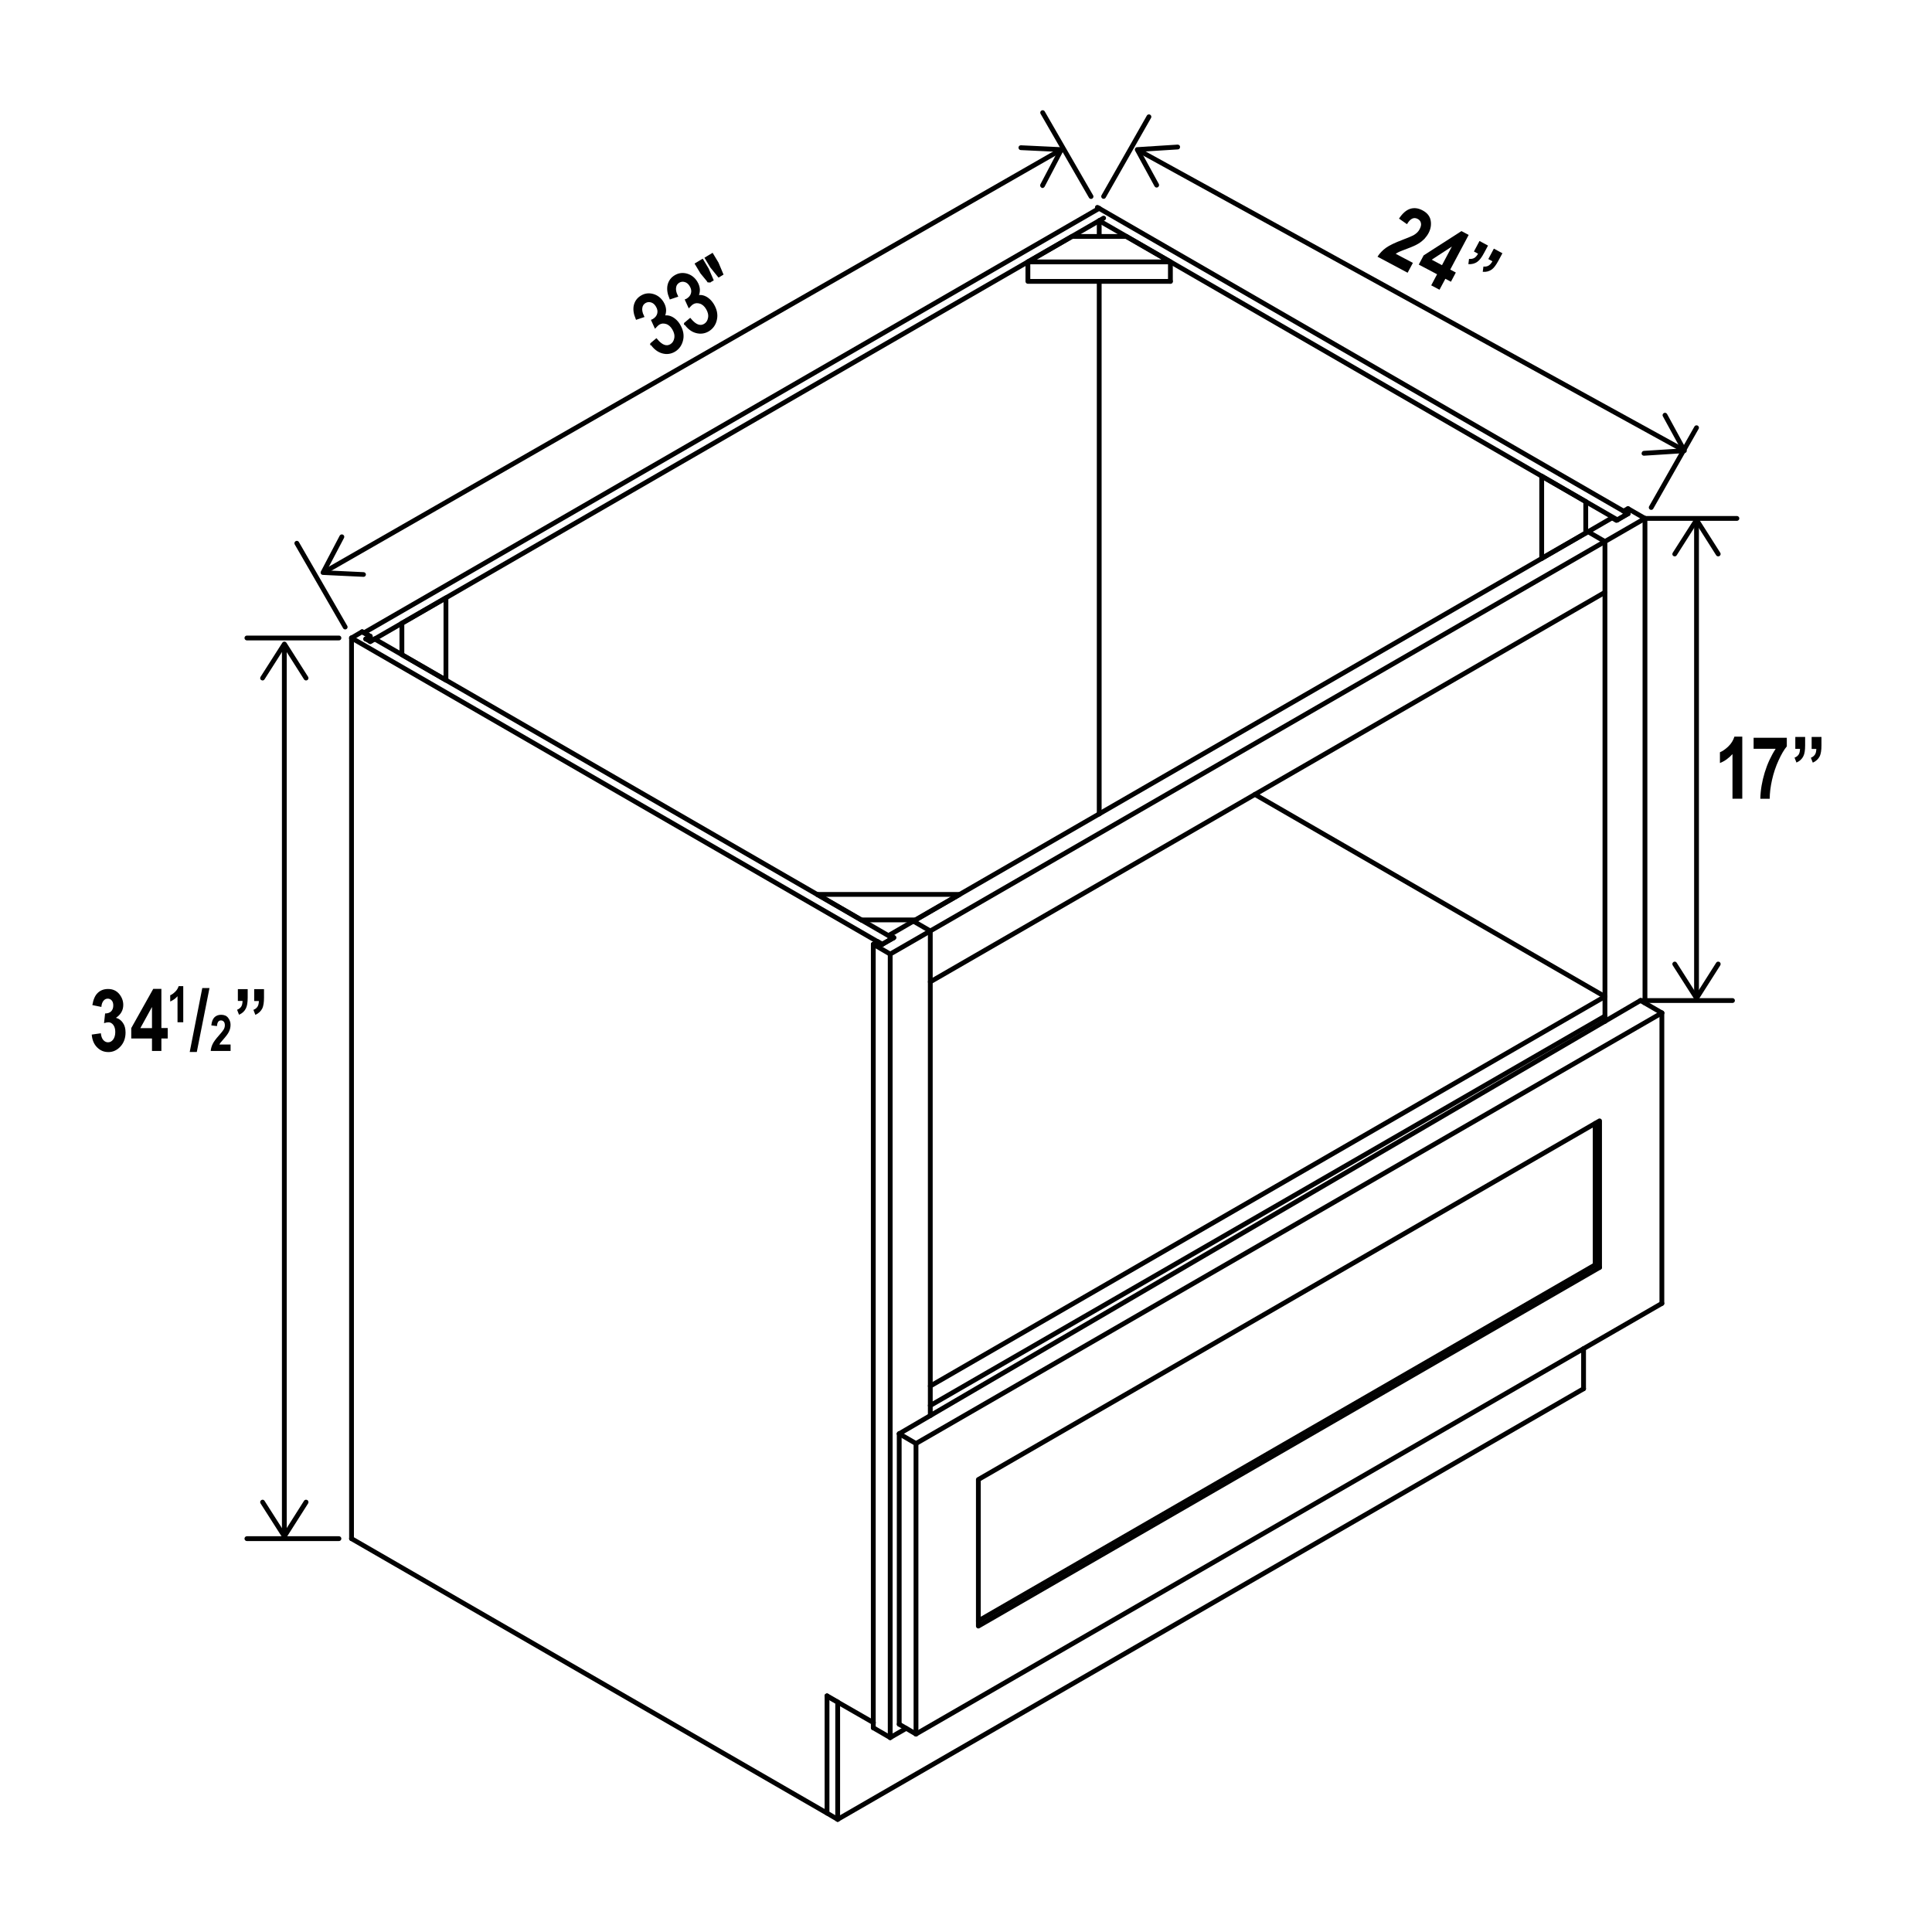 <svg height="600" viewBox="0 0 600 600" width="600" xmlns="http://www.w3.org/2000/svg"><path d="m101.27 177.33 227.43-130.36" fill="none" stroke="#010101" stroke-miterlimit="10" stroke-width="1.49"/><path d="m35.13 31.77h536.47v536.47h-536.47z" fill="none"/><path d="m113.64 178.46c0-.42-.3-.75-.72-.77l-11.39-.54 5.31-10.1c.18-.36.06-.8-.33-1.01-.36-.18-.8-.06-1.01.3l-5.84 11.12c-.12.24-.12.51 0 .72s.36.36.63.36l12.55.6s.3 0 .42-.09c.21-.12.36-.36.39-.63" fill="#010101"/><path d="m323.43 58.26c-.36-.18-.51-.63-.33-1.01l5.31-10.1-11.39-.54c-.42 0-.72-.36-.72-.77s.36-.75.77-.72l12.55.6c.24 0 .48.15.63.39.12.21.12.51 0 .72l-5.84 11.15s-.18.24-.3.3c-.21.12-.48.15-.72 0" fill="#010101"/><path d="m88.3 201.02v275.03" fill="none" stroke="#010101" stroke-miterlimit="10" stroke-width="1.49"/><path d="m81.15 211.21c.36.21.8.12 1.01-.24l6.14-9.63 6.11 9.63c.21.36.69.45 1.04.24s.45-.69.24-1.01l-6.74-10.61c-.15-.21-.39-.33-.63-.33s-.51.12-.63.33l-6.77 10.61s-.12.27-.12.39c0 .24.12.48.36.63" fill="#010101"/><path d="m81.15 465.86c.36-.21.8-.12 1.01.24l6.14 9.63 6.11-9.63c.21-.36.69-.45 1.04-.24s.45.69.24 1.04l-6.74 10.61c-.15.21-.39.33-.63.33s-.51-.12-.63-.33l-6.77-10.61s-.12-.27-.12-.39c0-.24.12-.48.36-.63" fill="#010101"/><path d="m354.12 46.97 168.07 92.48" fill="none" stroke="#010101" stroke-miterlimit="10" stroke-width="1.49"/><path d="m359.58 58.14c.36-.21.48-.66.3-1.01l-5.48-10.01 11.39-.72c.42 0 .72-.39.69-.8 0-.42-.39-.72-.8-.69l-12.55.8c-.27 0-.48.15-.6.39-.12.21-.12.51 0 .72l6.02 11.03s.18.24.3.3c.21.12.48.12.72 0" fill="#010101"/><path d="m509.82 140.82c0-.42.3-.77.69-.8l11.39-.72-5.48-10.01c-.21-.36-.06-.8.3-1.01s.8-.06 1.01.3l6.02 11.03c.12.21.12.51 0 .72s-.36.36-.6.39l-12.55.8c-.15 0-.3 0-.42-.09-.21-.12-.36-.33-.39-.6" fill="#010101"/><g fill="none" stroke="#010101" stroke-width="1.49"><path d="m319.22 81.33h44.26l-13.71-7.9" stroke-linecap="round" stroke-linejoin="round"/><path d="m349.77 73.43h-16.84l-13.71 7.9" stroke-linecap="round" stroke-linejoin="round"/><path d="m341.37 68.54v4.89" stroke-linecap="round" stroke-linejoin="round"/><path d="m284.47 448.3 231.64-133.73" stroke-linecap="round" stroke-linejoin="round"/><path d="m284.47 538.52v-90.22" stroke-linecap="round" stroke-linejoin="round"/><path d="m516.11 404.79-231.64 133.73" stroke-linecap="round" stroke-linejoin="round"/><path d="m516.11 314.57v90.22" stroke-linecap="round" stroke-linejoin="round"/><path d="m496.76 393.61-192.92 111.38v-45.51l192.92-111.38z" stroke-linecap="round" stroke-linejoin="round"/><path d="m284.47 538.52-5.21-3.04" stroke-linecap="round" stroke-linejoin="round"/><path d="m284.47 448.3-5.21-3.04" stroke-linecap="round" stroke-linejoin="round"/><path d="m279.26 535.48v-90.22" stroke-linecap="round" stroke-linejoin="round"/><path d="m516.11 314.57-6.62-3.84" stroke-linecap="round" stroke-linejoin="round"/><path d="m279.26 445.26 230.23-134.56" stroke-linecap="round" stroke-linejoin="round"/><path d="m495.39 392.81-191.55 110.57" stroke-linecap="round" stroke-linejoin="round"/><path d="m495.39 348.91v43.9" stroke-linecap="round" stroke-linejoin="round"/><path d="m495.39 392.81 1.37.8" stroke-linecap="round" stroke-linejoin="round"/><path d="m363.48 81.33v6.05" stroke-linecap="round" stroke-linejoin="round"/><path d="m319.22 81.33v6.05h44.26" stroke-linecap="round" stroke-linejoin="round"/><path d="m492.47 155.78v9.75" stroke-linecap="round" stroke-linejoin="round"/><path d="m478.79 147.88 13.68 7.9" stroke-linecap="round" stroke-linejoin="round"/><path d="m478.79 173.42v-25.54" stroke-linecap="round" stroke-linejoin="round"/><path d="m492.47 165.53-13.68 7.89" stroke-linecap="round" stroke-linejoin="round"/><path d="m138.49 211.21-13.68-7.89v-9.75" stroke-linecap="round" stroke-linejoin="round"/><path d="m124.81 193.57 13.68-7.9v25.54" stroke-linecap="round" stroke-linejoin="round"/><path d="m267.48 285.69h16.87" stroke-linecap="round" stroke-linejoin="round"/><path d="m253.8 277.77 13.68 7.92" stroke-linecap="round" stroke-linejoin="round"/><path d="m284.35 285.69 13.68-7.92h-44.23" stroke-linecap="round" stroke-linejoin="round"/><path d="m260.15 565.02v-36.42" stroke-linecap="round" stroke-linejoin="round"/><path d="m491.79 431.29-231.64 133.73" stroke-linecap="round" stroke-linejoin="round"/><path d="m491.79 418.83v12.46" stroke-linecap="round" stroke-linejoin="round"/><path d="m260.15 528.6-3.31-1.91" stroke-linecap="round" stroke-linejoin="round"/><path d="m260.15 565.02-3.31-1.94v-36.39" stroke-linecap="round" stroke-linejoin="round"/><path d="m342.74 67.74-227.76 131.49" stroke-linecap="round" stroke-linejoin="round"/><path d="m114.98 199.23-1.4-.8" stroke-linecap="round" stroke-linejoin="round"/><path d="m113.04 196.52 228.33-131.82" stroke-linecap="round" stroke-linejoin="round"/><path d="m114.98 197.62-1.94-1.1" stroke-linecap="round" stroke-linejoin="round"/><path d="m113.58 198.46 1.4-.84" stroke-linecap="round" stroke-linejoin="round"/><path d="m109.17 198.13 164.81 95.13" stroke-linecap="round" stroke-linejoin="round"/><path d="m109.17 477.84v-279.74" stroke-linecap="round" stroke-linejoin="round"/><path d="m256.84 563.08-147.67-85.24" stroke-linecap="round" stroke-linejoin="round"/><path d="m271.24 534.97-14.43-8.28" stroke-linecap="round" stroke-linejoin="round"/><path d="m114.98 199.23 1.37-.8" stroke-linecap="round" stroke-linejoin="round"/><path d="m112.47 196.19 2.51 1.43" stroke-linecap="round" stroke-linejoin="round"/><path d="m112.47 196.19-3.3 1.94" stroke-linecap="round" stroke-linejoin="round"/><path d="m277.29 291.36-3.31 1.9" stroke-linecap="round" stroke-linejoin="round"/><path d="m116.35 198.43 160.94 92.93" stroke-linecap="round" stroke-linejoin="round"/><path d="m341.37 68.54 160.91 92.9" stroke-linecap="round" stroke-linejoin="round"/><path d="m341.37 87.38v165.41" stroke-linecap="round" stroke-linejoin="round"/><path d="m502.31 161.44 3.31-1.91" stroke-linecap="round" stroke-linejoin="round"/><path d="m340.8 64.4 164.79 95.13" stroke-linecap="round" stroke-linejoin="round"/><path d="m498.43 317.2v-149.05" stroke-linecap="round" stroke-linejoin="round"/><path d="m493.19 165.14 5.24 3.04" stroke-linecap="round" stroke-linejoin="round"/><path d="m493.19 165.14 7.45-4.32" stroke-linecap="round" stroke-linejoin="round"/><path d="m498.43 168.18 12.43-7.18" stroke-linecap="round" stroke-linejoin="round"/><path d="m505.59 157.96 5.27 3.04" stroke-linecap="round" stroke-linejoin="round"/><path d="m504.22 158.73 1.37-.77" stroke-linecap="round" stroke-linejoin="round"/><path d="m505.59 159.53-1.37-.8" stroke-linecap="round" stroke-linejoin="round"/><path d="m505.59 159.53-3.58 2.09-1.37-.8" stroke-linecap="round" stroke-linejoin="round"/><path d="m510.86 161v150.5" stroke-linecap="round" stroke-linejoin="round"/><path d="m271.24 293.26 1.37-.8" stroke-linecap="round" stroke-linejoin="round"/><path d="m271.24 293.26 5.22 3.04" stroke-linecap="round" stroke-linejoin="round"/><path d="m276.46 296.3 12.45-7.18" stroke-linecap="round" stroke-linejoin="round"/><path d="m283.67 286.08 5.24 3.04" stroke-linecap="round" stroke-linejoin="round"/><path d="m276.19 290.4 7.45-4.32" stroke-linecap="round" stroke-linejoin="round"/><path d="m277.59 291.18-1.4-.78" stroke-linecap="round" stroke-linejoin="round"/><path d="m277.59 291.18-3.61 2.08" stroke-linecap="round" stroke-linejoin="round"/><path d="m273.98 293.26-1.37-.77" stroke-linecap="round" stroke-linejoin="round"/><path d="m271.21 536.58v-243.32" stroke-linecap="round" stroke-linejoin="round"/><path d="m271.21 536.58 5.25 3.04" stroke-linecap="round" stroke-linejoin="round"/><path d="m276.46 539.62v-243.32" stroke-linecap="round" stroke-linejoin="round"/><path d="m281.43 536.76-4.97 2.86" stroke-linecap="round" stroke-linejoin="round"/><path d="m288.91 289.12v150.51" stroke-linecap="round" stroke-linejoin="round"/><path d="m276.19 290.73v-.33" stroke-linecap="round" stroke-linejoin="round"/><path d="m283.64 286.08 209.52-120.94" stroke-linecap="round" stroke-linejoin="round"/><path d="m288.91 289.12 209.49-120.94" stroke-linecap="round" stroke-linejoin="round"/><path d="m105.26 477.84h-28.58" stroke-linecap="round" stroke-linejoin="round"/><path d="m105.26 198.13h-28.58" stroke-linecap="round" stroke-linejoin="round"/><path d="m107.2 194.73-15.02-26.02" stroke-linecap="round" stroke-linejoin="round"/><path d="m338.83 61.03-15.02-26.05" stroke-linecap="round" stroke-linejoin="round"/><path d="m512.8 157.6 14.07-24.77" stroke-linecap="round" stroke-linejoin="round"/><path d="m342.74 61 14.07-24.73" stroke-linecap="round" stroke-linejoin="round"/><path d="m288.91 430.45 209.52-120.97" stroke-linecap="round" stroke-linejoin="round"/><path d="m288.91 436.5 209.52-120.94" stroke-linecap="round" stroke-linejoin="round"/><path d="m389.71 246.71 108.69 62.77" stroke-linecap="round" stroke-linejoin="round"/><path d="m288.91 304.92 209.49-120.95" stroke-linecap="round" stroke-linejoin="round"/><path d="m509.49 310.73h28.55" stroke-linecap="round" stroke-linejoin="round"/><path d="m510.86 161h28.55" stroke-linecap="round" stroke-linejoin="round"/><path d="m526.87 162.49v146.42" stroke-miterlimit="10"/></g><path d="m519.71 172.68c.36.21.8.12 1.01-.24l6.14-9.63 6.11 9.63c.21.36.69.45 1.04.24s.45-.69.24-1.01l-6.74-10.61c-.15-.21-.39-.33-.63-.33s-.51.12-.63.33l-6.77 10.61s-.12.27-.12.39c0 .24.12.48.36.63" fill="#010101"/><path d="m519.71 298.75c.36-.21.8-.12 1.01.24l6.14 9.63 6.11-9.63c.21-.36.69-.45 1.04-.24s.45.69.24 1.04l-6.74 10.61c-.15.21-.39.33-.63.33s-.51-.12-.63-.33l-6.77-10.61s-.12-.27-.12-.39c0-.24.12-.48.36-.63" fill="#010101"/><path d="m28.4 321.31 2.92-.42c.09.89.33 1.61.75 2.09s.92.72 1.49.72c.63 0 1.16-.3 1.58-.86.42-.57.66-1.34.66-2.35 0-.92-.21-1.67-.63-2.21s-.92-.8-1.49-.8c-.39 0-.86.09-1.37.27l.33-3.01c.77 0 1.4-.21 1.85-.63.45-.45.69-1.04.69-1.85 0-.66-.15-1.19-.48-1.55-.33-.39-.75-.57-1.25-.57s-.95.21-1.31.66c-.36.42-.6 1.07-.66 1.91l-2.8-.57c.3-1.76.86-3.04 1.7-3.81.83-.8 1.91-1.19 3.19-1.19 1.43 0 2.56.51 3.43 1.52.83 1.01 1.28 2.15 1.28 3.4 0 .83-.18 1.58-.57 2.27s-.95 1.25-1.7 1.76c.89.24 1.61.75 2.15 1.55.57.8.83 1.79.83 3.01 0 1.76-.54 3.22-1.58 4.35s-2.29 1.73-3.73 1.73-2.53-.48-3.52-1.46-1.52-2.29-1.67-3.96" fill="#010101"/><path d="m47.2 326.38v-3.87h-6.44v-3.22l6.83-12.19h2.53v12.16h1.97v3.25h-1.97v3.87zm0-7.09v-6.56l-3.61 6.56z" fill="#010101"/><path d="m56.89 317.47h-1.76v-8.08c-.66.75-1.43 1.28-2.27 1.64v-1.94c.51-.21.98-.54 1.52-1.07.54-.51.89-1.1 1.1-1.76h1.43v11.24l-.03-.03z" fill="#010101"/><path d="m58.92 326.7 3.9-19.85h2.24l-3.94 19.85z" fill="#010101"/><path d="m71.61 324.38v2h-6.17c.06-.75.27-1.46.6-2.15s.98-1.58 1.97-2.68c.77-.89 1.25-1.46 1.43-1.79.27-.45.39-.92.39-1.37 0-.48-.12-.86-.33-1.1s-.51-.39-.86-.39c-.77 0-1.19.6-1.25 1.76l-1.76-.21c.12-1.13.42-1.97.95-2.5s1.22-.8 2.09-.8c.95 0 1.7.3 2.18.95.48.63.75 1.34.75 2.15 0 .45-.06.89-.18 1.34-.12.42-.33.86-.57 1.28-.27.45-.69.98-1.28 1.67-.57.63-.92 1.04-1.07 1.25s-.27.39-.36.6h3.49z" fill="#010101"/><path d="m73.91 307.18h3.01v2.65c0 1.49-.18 2.59-.54 3.31-.42.89-1.13 1.55-2.15 2l-.6-1.55c.6-.24 1.01-.57 1.28-.98.27-.42.39-1.01.42-1.76h-1.46v-3.67h.03zm5.07 0h3.01v2.65c0 1.46-.18 2.56-.51 3.31-.45.89-1.16 1.58-2.18 2.03l-.6-1.55c.6-.24 1.01-.57 1.28-1.01.27-.42.39-1.01.42-1.73h-1.46v-3.67l.03-.03z" fill="#010101"/><path d="m202.33 106.81 1.49-1.25c1.64 1.97 3.16 2.5 4.56 1.67.75-.45 1.22-1.16 1.4-2.15s-.06-1.97-.66-2.98c-.57-.95-1.28-1.58-2.15-1.85s-1.67-.21-2.41.24c-.3.18-.66.51-1.04.92l-.86-1.88.27-.12c.83-.51 1.34-1.13 1.55-1.94.21-.8.06-1.64-.45-2.47-.45-.77-1.04-1.25-1.76-1.46s-1.37-.12-2 .24c-.63.39-1.04.95-1.16 1.7-.15.75 0 1.67.51 2.74l-1.88.63c-.63-1.52-.8-2.89-.51-4.05.3-1.16.98-2.06 2.03-2.68 1.1-.66 2.27-.8 3.52-.45 1.25.36 2.24 1.13 2.98 2.35.45.75.69 1.52.72 2.27 0 .77-.15 1.49-.54 2.18.63-.18 1.22-.21 1.79-.06s1.13.42 1.67.86c.57.45 1.07 1.01 1.49 1.73.89 1.52 1.22 3.01.89 4.5s-1.1 2.62-2.32 3.37c-1.16.69-2.38.86-3.67.51-1.31-.36-2.44-1.22-3.4-2.56" fill="#010101"/><path d="m202.33 106.81 1.49-1.25c1.64 1.97 3.16 2.5 4.56 1.67.75-.45 1.22-1.16 1.4-2.15s-.06-1.97-.66-2.98c-.57-.95-1.28-1.58-2.15-1.85s-1.67-.21-2.41.24c-.3.18-.66.51-1.04.92l-.86-1.88.27-.12c.83-.51 1.34-1.13 1.55-1.94.21-.8.06-1.64-.45-2.47-.45-.77-1.04-1.25-1.76-1.46s-1.37-.12-2 .24c-.63.39-1.04.95-1.16 1.7-.15.75 0 1.67.51 2.74l-1.88.63c-.63-1.52-.8-2.89-.51-4.05.3-1.16.98-2.06 2.03-2.68 1.1-.66 2.27-.8 3.52-.45 1.25.36 2.24 1.13 2.98 2.35.45.75.69 1.52.72 2.27 0 .77-.15 1.49-.54 2.18.63-.18 1.22-.21 1.79-.06s1.13.42 1.67.86c.57.45 1.07 1.01 1.49 1.73.89 1.52 1.22 3.01.89 4.5s-1.1 2.62-2.32 3.37c-1.16.69-2.38.86-3.67.51-1.31-.36-2.44-1.22-3.4-2.56h-.06z" fill="none" stroke="#010101" stroke-linecap="round" stroke-width=".77"/><path d="m212.82 100.49 1.49-1.25c1.64 1.97 3.16 2.5 4.56 1.67.75-.45 1.22-1.16 1.4-2.15s-.06-1.97-.66-2.98c-.57-.95-1.28-1.58-2.15-1.85s-1.67-.21-2.41.24c-.3.18-.66.51-1.04.92l-.86-1.88.27-.12c.83-.51 1.34-1.13 1.55-1.94.21-.8.06-1.64-.45-2.47-.45-.77-1.04-1.25-1.76-1.46s-1.37-.12-2 .24c-.63.39-1.04.95-1.16 1.7-.15.75 0 1.67.51 2.74l-1.88.63c-.63-1.52-.8-2.86-.51-4.05.3-1.16.98-2.06 2.03-2.68 1.1-.66 2.27-.8 3.52-.45 1.25.36 2.24 1.13 2.98 2.35.45.75.69 1.52.72 2.27 0 .77-.15 1.49-.54 2.18.63-.18 1.22-.21 1.79-.06s1.13.42 1.67.86c.57.45 1.04 1.01 1.49 1.73.89 1.52 1.22 3.01.89 4.5-.3 1.49-1.1 2.62-2.32 3.37-1.16.69-2.38.86-3.7.51s-2.44-1.22-3.4-2.56" fill="#010101"/><path d="m212.82 100.49 1.49-1.25c1.64 1.97 3.16 2.5 4.56 1.67.75-.45 1.22-1.16 1.4-2.15s-.06-1.97-.66-2.98c-.57-.95-1.28-1.58-2.15-1.85s-1.67-.21-2.41.24c-.3.18-.66.51-1.04.92l-.86-1.88.27-.12c.83-.51 1.34-1.13 1.55-1.94.21-.8.06-1.64-.45-2.47-.45-.77-1.04-1.25-1.76-1.46s-1.37-.12-2 .24c-.63.39-1.04.95-1.16 1.7-.15.75 0 1.67.51 2.74l-1.88.63c-.63-1.52-.8-2.86-.51-4.05.3-1.16.98-2.06 2.03-2.68 1.1-.66 2.27-.8 3.52-.45 1.25.36 2.24 1.13 2.98 2.35.45.75.69 1.52.72 2.27 0 .77-.15 1.49-.54 2.18.63-.18 1.22-.21 1.79-.06s1.13.42 1.67.86c.57.45 1.04 1.01 1.49 1.73.89 1.52 1.22 3.01.89 4.5-.3 1.49-1.1 2.62-2.32 3.37-1.16.69-2.38.86-3.7.51s-2.44-1.22-3.4-2.56h-.03z" fill="none" stroke="#010101" stroke-linecap="round" stroke-width=".77"/><path d="m220.19 87.53-2.35-2.86-1.61-2.68 1.88-1.13 1.61 2.68 1.46 3.37-1.01.6.03.03zm3.04-1.82-2.32-2.86-1.61-2.68 1.88-1.13 1.61 2.68 1.43 3.4-.98.6z" fill="#010101"/><path d="m220.19 87.53-2.35-2.86-1.61-2.68 1.88-1.13 1.61 2.68 1.46 3.37-1.01.6.03.03zm3.04-1.82-2.32-2.86-1.61-2.68 1.88-1.13 1.61 2.68 1.43 3.4-.98.6z" fill="none" stroke="#010101" stroke-linecap="round" stroke-width=".77"/><path d="m438.76 81.69-1.61 3.01-9.36-4.98c.72-1.1 1.58-2 2.65-2.77 1.04-.75 2.77-1.58 5.13-2.47 1.88-.72 3.07-1.22 3.61-1.55.77-.48 1.34-1.04 1.7-1.76.39-.75.54-1.37.39-1.94-.12-.57-.48-.98-1.01-1.25-1.19-.63-2.29-.09-3.31 1.64l-2.47-1.73c1.07-1.64 2.24-2.65 3.46-3.04s2.5-.24 3.84.48c1.46.77 2.29 1.82 2.53 3.16s0 2.62-.63 3.84c-.36.69-.83 1.31-1.34 1.88-.54.54-1.16 1.04-1.91 1.49s-1.85.95-3.31 1.49c-1.37.51-2.24.86-2.65 1.04-.39.18-.75.39-1.01.6l5.31 2.8v.06z" fill="#010101"/><path d="m444.48 88.61 1.82-3.43-5.69-3.01 1.52-2.86 11.74-7.54 2.24 1.19-5.72 10.76 1.73.92-1.52 2.86-1.73-.92-1.82 3.4-2.59-1.37h.03zm3.34-6.26 3.07-5.78-6.26 4.08z" fill="#010101"/><path d="m459.47 74.84 2.65 1.43-1.25 2.32c-.69 1.31-1.37 2.21-2.03 2.68-.8.6-1.73.83-2.83.77l.21-1.64c.63.06 1.16-.03 1.61-.27.42-.24.83-.69 1.19-1.34l-1.28-.69 1.73-3.25v-.03zm4.47 2.38 2.65 1.43-1.25 2.32c-.69 1.28-1.37 2.21-2 2.68-.8.6-1.76.86-2.86.77l.21-1.64c.63.06 1.16-.03 1.61-.3s.83-.72 1.19-1.34l-1.28-.69 1.73-3.25z" fill="#010101"/><path d="m541.05 248.05h-3.01v-13.86c-1.13 1.25-2.44 2.21-3.9 2.77v-3.34c.83-.33 1.7-.95 2.62-1.82.89-.86 1.52-1.88 1.88-3.04h2.44v19.25l-.03.03z" fill="#010101"/><path d="m544.6 232.55v-3.43h10.31v2.68c-.86 1.01-1.7 2.47-2.56 4.35s-1.55 3.9-2.03 6.05-.72 4.11-.72 5.87h-2.92c.06-2.71.54-5.45 1.37-8.17.83-2.71 1.97-5.16 3.4-7.36h-6.85z" fill="#010101"/><path d="m557.59 228.86h3.01v2.65c0 1.49-.18 2.59-.54 3.31-.42.89-1.13 1.55-2.15 2l-.6-1.52c.6-.24 1.01-.57 1.28-.98.27-.42.39-1.01.42-1.76h-1.46v-3.7h.03zm5.07 0h3.01v2.65c0 1.46-.18 2.56-.51 3.31-.45.89-1.16 1.58-2.18 2.03l-.6-1.52c.6-.24 1.01-.6 1.28-1.01.27-.42.39-1.01.42-1.73h-1.46v-3.7l.03-.03z" fill="#010101"/></svg>